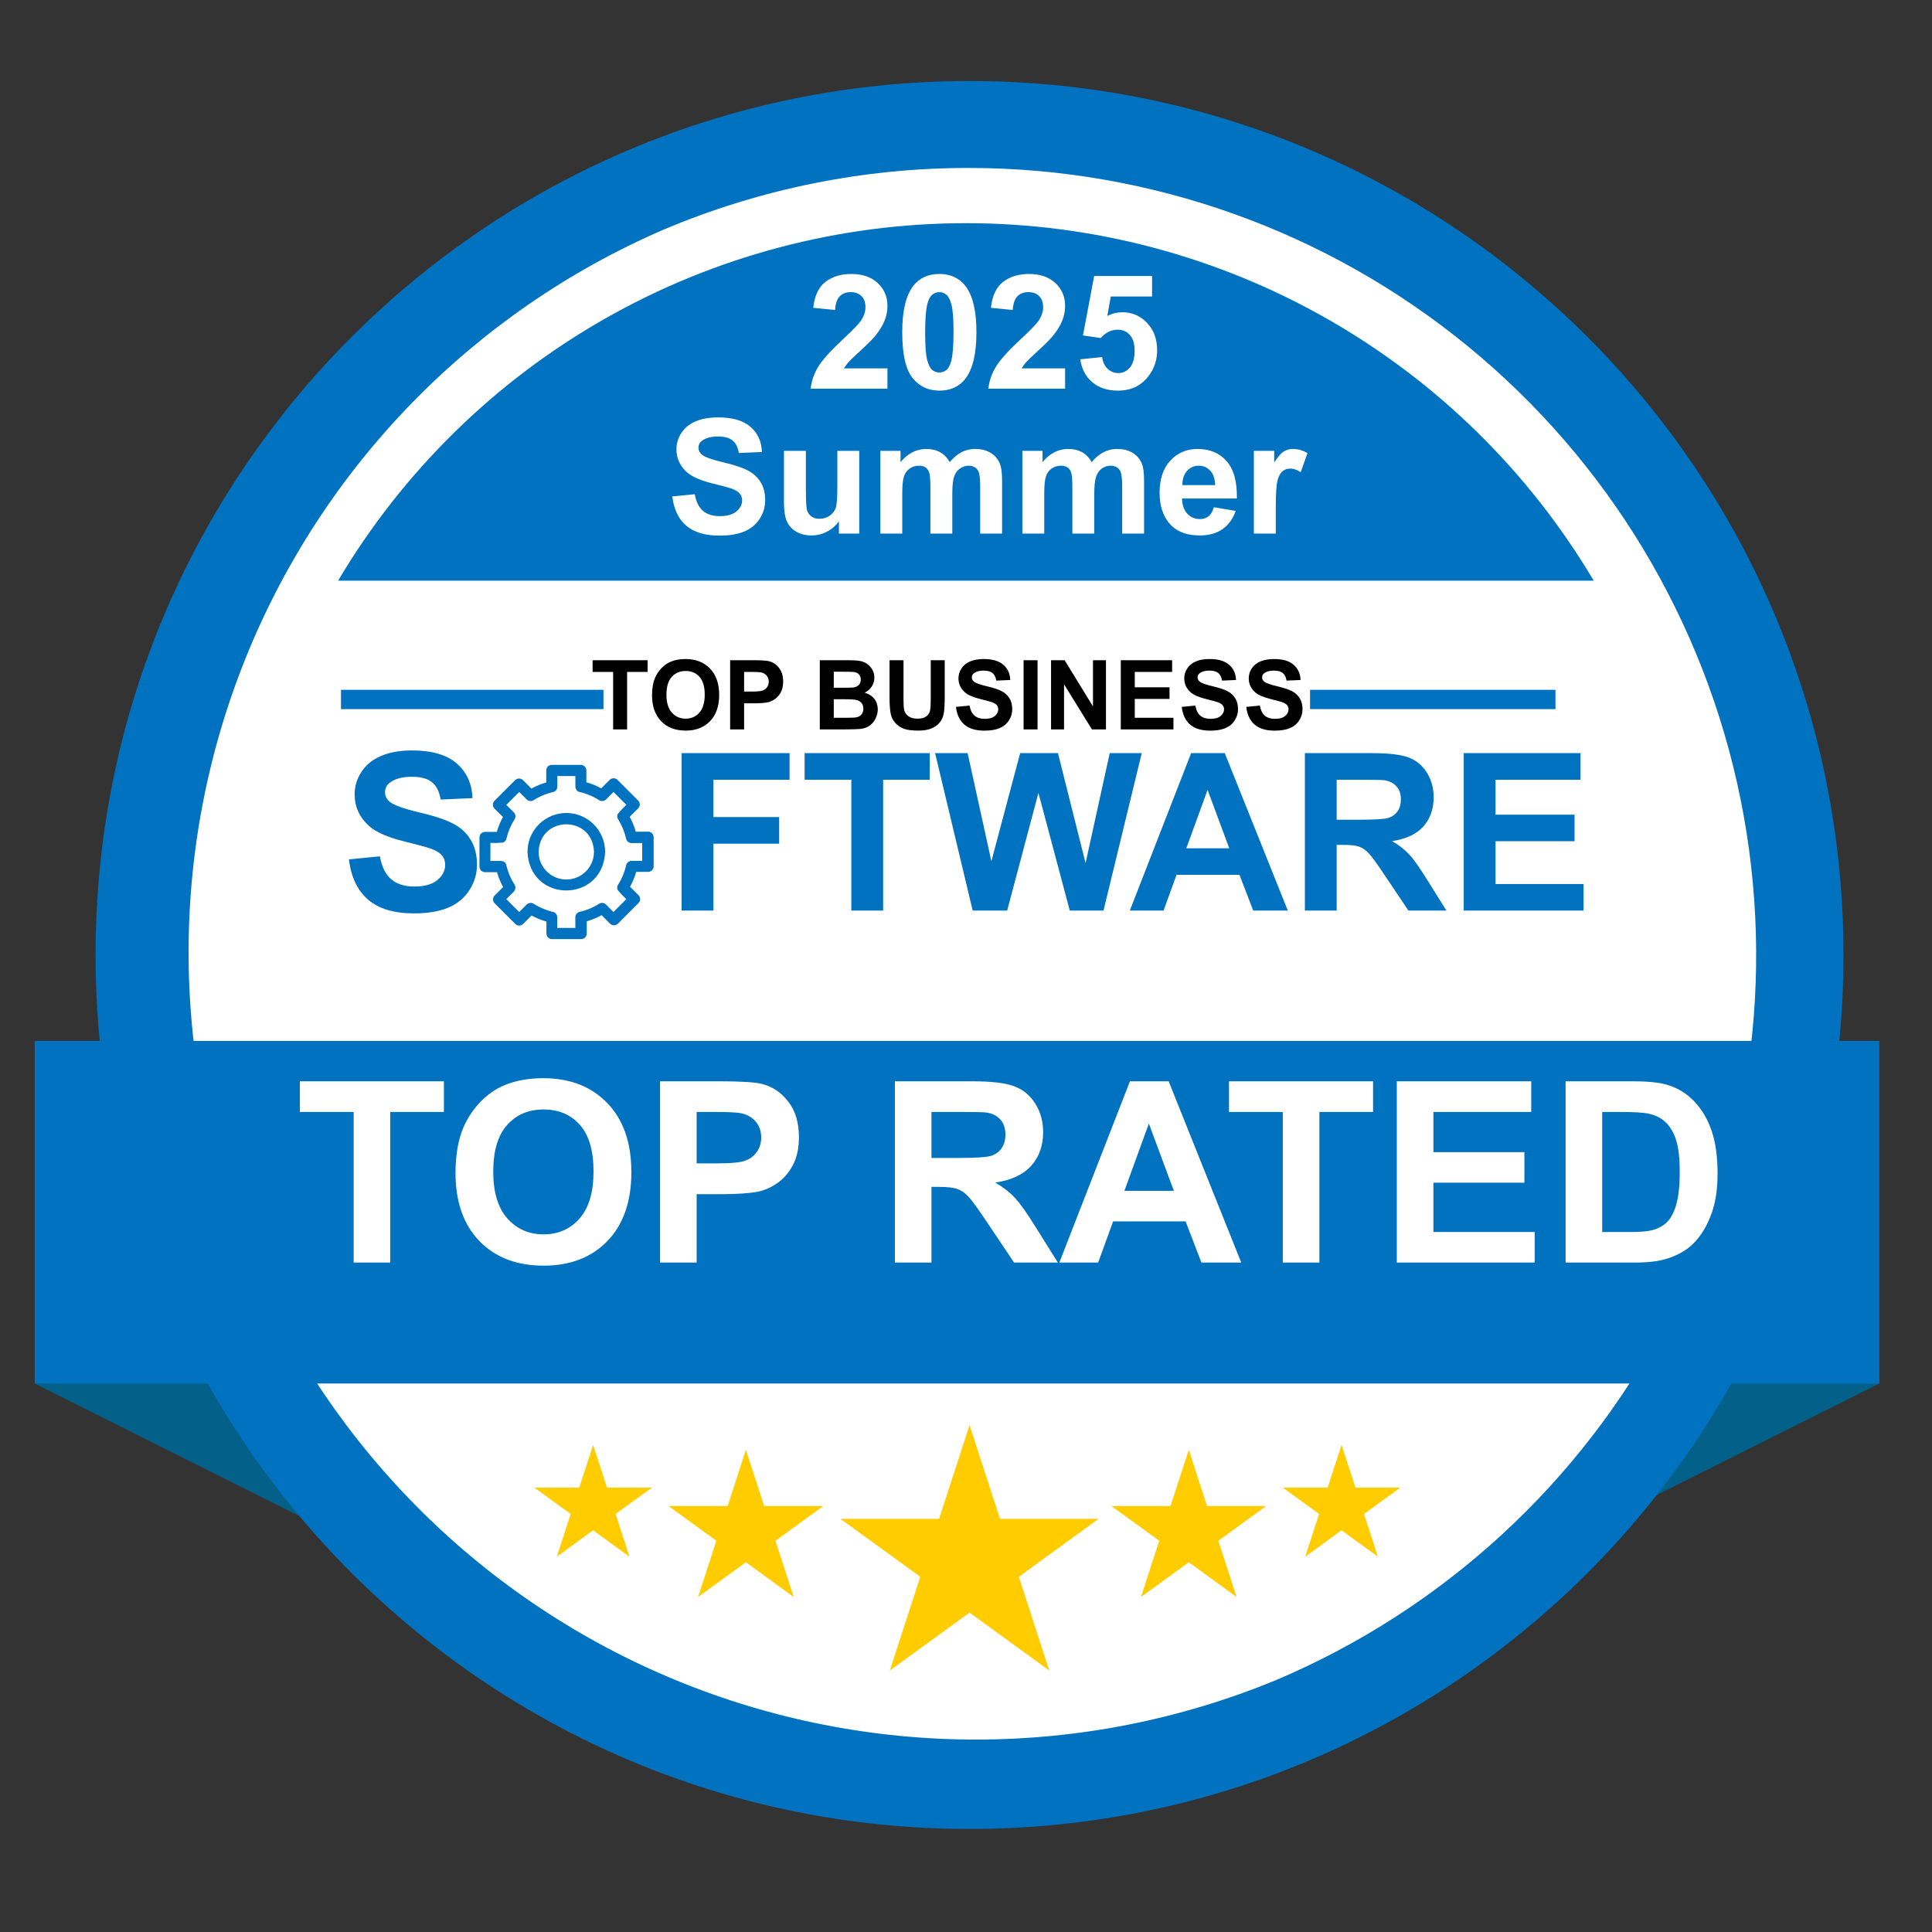 <svg width="600" height="600" viewBox="0 0 600 600" fill="none" xmlns="http://www.w3.org/2000/svg">
<rect x="0" y="0" width="600" height="600" fill="#333333" stroke="none"/>
<path d="M302 541C437.31 541 547 431.31 547 296C547 160.69 437.31 51 302 51C166.69 51 57 160.69 57 296C57 431.31 166.69 541 302 541Z" fill="white"/>
<path d="M495 180.33H105C125.074 146.5 153.605 118.475 187.788 99.01C221.972 79.545 260.633 69.31 299.97 69.31C339.307 69.31 377.968 79.545 412.152 99.01C446.335 118.475 474.866 146.5 494.94 180.33H495Z" fill="#0072BF"/>
<path d="M10.779 429.66L118.549 483.64L82.529 428.61L10.779 429.66Z" fill="#036089"/>
<path d="M583.651 429.66L475.881 483.64L523.391 424.22L583.651 429.66Z" fill="#036089"/>
<path d="M301.1 52.16C357.483 52.205 412.117 71.737 455.75 107.447C499.382 143.157 529.332 192.85 540.526 248.111C551.719 303.371 543.469 360.802 517.173 410.678C490.877 460.553 448.15 499.806 396.23 521.79C336.618 546.361 269.713 546.39 210.08 521.87C150.447 497.35 102.914 450.266 77.829 390.868C52.744 331.47 52.139 264.568 76.144 204.726C100.148 144.883 146.821 96.946 206 71.35C236.088 58.626 268.432 52.099 301.1 52.16ZM301.1 25.16C151.2 25.16 29.68 146.67 29.68 296.57C29.68 446.47 151.2 568 301.1 568C451 568 572.51 446.47 572.51 296.57C572.51 146.67 451 25.16 301.1 25.16Z" fill="#0072BF"/>
<path d="M301.099 442.59L310.559 471.7H341.159L316.399 489.69L325.859 518.8L301.099 500.81L276.339 518.8L285.789 489.69L261.029 471.7H291.639L301.099 442.59Z" fill="#FFCC00"/>
<path d="M369.19 450.26L374.86 467.72H393.21L378.36 478.5L384.03 495.96L369.19 485.17L354.34 495.96L360.01 478.5L345.16 467.72H363.51L369.19 450.26Z" fill="#FFCC00"/>
<path d="M416.631 448.73L420.941 461.99H434.881L423.601 470.18L427.911 483.44L416.631 475.25L405.351 483.44L409.661 470.18L398.381 461.99H412.321L416.631 448.73Z" fill="#FFCC00"/>
<path d="M231.639 450.26L225.969 467.72H207.619L222.469 478.5L216.799 495.96L231.639 485.17L246.489 495.96L240.819 478.5L255.669 467.72H237.309L231.639 450.26Z" fill="#FFCC00"/>
<path d="M184.199 448.73L179.889 461.99H165.939L177.229 470.18L172.919 483.44L184.199 475.25L195.479 483.44L191.169 470.18L202.449 461.99H188.509L184.199 448.73Z" fill="#FFCC00"/>
<path d="M190.414 226.53V208.67H184.036V205.034H201.118V208.67H194.755V226.53H190.414ZM202.497 215.914C202.497 213.724 202.824 211.886 203.479 210.401C203.968 209.306 204.633 208.323 205.473 207.453C206.324 206.583 207.252 205.938 208.259 205.518C209.598 204.951 211.143 204.667 212.893 204.667C216.06 204.667 218.592 205.65 220.488 207.615C222.394 209.58 223.348 212.312 223.348 215.811C223.348 219.282 222.404 221.999 220.518 223.964C218.631 225.919 216.109 226.897 212.951 226.897C209.755 226.897 207.213 225.924 205.327 223.979C203.44 222.024 202.497 219.335 202.497 215.914ZM206.969 215.767C206.969 218.201 207.531 220.049 208.655 221.31C209.779 222.561 211.207 223.187 212.937 223.187C214.667 223.187 216.084 222.566 217.189 221.325C218.303 220.073 218.861 218.201 218.861 215.709C218.861 213.245 218.318 211.407 217.233 210.195C216.158 208.983 214.726 208.377 212.937 208.377C211.148 208.377 209.706 208.993 208.611 210.225C207.516 211.447 206.969 213.294 206.969 215.767ZM226.749 226.53V205.034H233.714C236.354 205.034 238.074 205.141 238.876 205.357C240.107 205.679 241.139 206.383 241.97 207.468C242.801 208.543 243.216 209.936 243.216 211.647C243.216 212.967 242.977 214.076 242.498 214.976C242.019 215.875 241.408 216.584 240.665 217.102C239.931 217.61 239.184 217.947 238.421 218.113C237.385 218.319 235.884 218.421 233.92 218.421H231.09V226.53H226.749ZM231.09 208.67V214.77H233.465C235.176 214.77 236.319 214.658 236.896 214.433C237.473 214.208 237.923 213.856 238.245 213.377C238.578 212.898 238.744 212.341 238.744 211.706C238.744 210.924 238.514 210.278 238.055 209.77C237.595 209.262 237.014 208.944 236.31 208.817C235.792 208.719 234.751 208.67 233.186 208.67H231.09ZM254.595 205.034H263.187C264.888 205.034 266.154 205.107 266.985 205.254C267.826 205.391 268.573 205.684 269.228 206.134C269.893 206.583 270.445 207.185 270.885 207.937C271.325 208.68 271.545 209.516 271.545 210.445C271.545 211.451 271.271 212.375 270.724 213.216C270.186 214.057 269.453 214.687 268.525 215.107C269.834 215.489 270.841 216.139 271.545 217.058C272.249 217.977 272.601 219.057 272.601 220.298C272.601 221.276 272.371 222.229 271.912 223.158C271.462 224.076 270.841 224.814 270.049 225.372C269.267 225.919 268.3 226.256 267.146 226.383C266.423 226.462 264.678 226.51 261.911 226.53H254.595V205.034ZM258.935 208.612V213.583H261.779C263.471 213.583 264.521 213.558 264.932 213.509C265.675 213.421 266.257 213.167 266.677 212.747C267.107 212.317 267.322 211.755 267.322 211.06C267.322 210.396 267.136 209.858 266.765 209.448C266.403 209.027 265.861 208.773 265.137 208.685C264.707 208.636 263.471 208.612 261.428 208.612H258.935ZM258.935 217.16V222.908H262.953C264.517 222.908 265.509 222.864 265.929 222.776C266.574 222.659 267.097 222.375 267.498 221.926C267.909 221.466 268.114 220.855 268.114 220.093C268.114 219.448 267.958 218.9 267.645 218.451C267.332 218.001 266.877 217.674 266.281 217.468C265.695 217.263 264.414 217.16 262.439 217.16H258.935ZM276.252 205.034H280.592V216.676C280.592 218.524 280.646 219.721 280.754 220.269C280.939 221.149 281.379 221.857 282.073 222.395C282.777 222.923 283.735 223.187 284.947 223.187C286.179 223.187 287.108 222.938 287.733 222.439C288.359 221.931 288.735 221.31 288.862 220.577C288.989 219.844 289.053 218.627 289.053 216.926V205.034H293.393V216.325C293.393 218.905 293.276 220.728 293.041 221.794C292.807 222.859 292.372 223.759 291.736 224.492C291.111 225.225 290.27 225.812 289.214 226.251C288.158 226.682 286.78 226.897 285.079 226.897C283.026 226.897 281.467 226.662 280.402 226.193C279.346 225.714 278.51 225.098 277.894 224.345C277.278 223.583 276.873 222.786 276.677 221.955C276.394 220.723 276.252 218.905 276.252 216.5V205.034ZM296.883 219.536L301.106 219.125C301.36 220.543 301.873 221.584 302.646 222.248C303.428 222.913 304.478 223.245 305.798 223.245C307.196 223.245 308.247 222.952 308.951 222.366C309.664 221.769 310.021 221.075 310.021 220.284C310.021 219.775 309.87 219.345 309.566 218.993C309.273 218.632 308.755 218.319 308.012 218.055C307.504 217.879 306.345 217.566 304.537 217.116C302.211 216.54 300.578 215.831 299.64 214.99C298.32 213.807 297.66 212.365 297.66 210.665C297.66 209.57 297.968 208.548 298.584 207.6C299.209 206.642 300.104 205.914 301.267 205.415C302.44 204.917 303.853 204.667 305.505 204.667C308.203 204.667 310.231 205.259 311.59 206.442C312.959 207.624 313.677 209.203 313.745 211.178L309.405 211.368C309.219 210.264 308.819 209.472 308.203 208.993C307.597 208.504 306.683 208.26 305.461 208.26C304.2 208.26 303.212 208.519 302.499 209.037C302.039 209.369 301.81 209.814 301.81 210.371C301.81 210.88 302.025 211.315 302.455 211.676C303.002 212.136 304.332 212.615 306.443 213.113C308.555 213.612 310.114 214.13 311.121 214.668C312.137 215.195 312.929 215.924 313.496 216.852C314.073 217.771 314.361 218.91 314.361 220.269C314.361 221.501 314.019 222.654 313.335 223.729C312.651 224.805 311.683 225.606 310.432 226.134C309.18 226.652 307.621 226.911 305.754 226.911C303.037 226.911 300.949 226.286 299.493 225.034C298.036 223.773 297.166 221.94 296.883 219.536ZM317.88 226.53V205.034H322.221V226.53H317.88ZM326.414 226.53V205.034H330.637L339.435 219.389V205.034H343.468V226.53H339.113L330.447 212.512V226.53H326.414ZM348.072 226.53V205.034H364.011V208.67H352.412V213.436H363.204V217.058H352.412V222.908H364.421V226.53H348.072ZM367.002 219.536L371.225 219.125C371.479 220.543 371.992 221.584 372.764 222.248C373.546 222.913 374.597 223.245 375.917 223.245C377.315 223.245 378.366 222.952 379.07 222.366C379.783 221.769 380.14 221.075 380.14 220.284C380.14 219.775 379.988 219.345 379.685 218.993C379.392 218.632 378.874 218.319 378.131 218.055C377.623 217.879 376.464 217.566 374.656 217.116C372.329 216.54 370.697 215.831 369.758 214.99C368.439 213.807 367.779 212.365 367.779 210.665C367.779 209.57 368.087 208.548 368.703 207.6C369.328 206.642 370.223 205.914 371.386 205.415C372.559 204.917 373.972 204.667 375.624 204.667C378.322 204.667 380.35 205.259 381.709 206.442C383.077 207.624 383.796 209.203 383.864 211.178L379.524 211.368C379.338 210.264 378.938 209.472 378.322 208.993C377.716 208.504 376.802 208.26 375.58 208.26C374.319 208.26 373.331 208.519 372.618 209.037C372.158 209.369 371.929 209.814 371.929 210.371C371.929 210.88 372.144 211.315 372.574 211.676C373.121 212.136 374.451 212.615 376.562 213.113C378.674 213.612 380.233 214.13 381.24 214.668C382.256 215.195 383.048 215.924 383.615 216.852C384.192 217.771 384.48 218.91 384.48 220.269C384.48 221.501 384.138 222.654 383.454 223.729C382.769 224.805 381.802 225.606 380.55 226.134C379.299 226.652 377.74 226.911 375.873 226.911C373.155 226.911 371.068 226.286 369.612 225.034C368.155 223.773 367.285 221.94 367.002 219.536ZM387.032 219.536L391.255 219.125C391.509 220.543 392.022 221.584 392.794 222.248C393.576 222.913 394.627 223.245 395.947 223.245C397.345 223.245 398.395 222.952 399.099 222.366C399.813 221.769 400.17 221.075 400.17 220.284C400.17 219.775 400.018 219.345 399.715 218.993C399.422 218.632 398.904 218.319 398.161 218.055C397.653 217.879 396.494 217.566 394.686 217.116C392.359 216.54 390.727 215.831 389.788 214.99C388.469 213.807 387.809 212.365 387.809 210.665C387.809 209.57 388.117 208.548 388.732 207.6C389.358 206.642 390.253 205.914 391.416 205.415C392.589 204.917 394.001 204.667 395.653 204.667C398.351 204.667 400.38 205.259 401.739 206.442C403.107 207.624 403.826 209.203 403.894 211.178L399.554 211.368C399.368 210.264 398.967 209.472 398.351 208.993C397.745 208.504 396.831 208.26 395.609 208.26C394.348 208.26 393.361 208.519 392.648 209.037C392.188 209.369 391.958 209.814 391.958 210.371C391.958 210.88 392.173 211.315 392.604 211.676C393.151 212.136 394.48 212.615 396.592 213.113C398.703 213.612 400.263 214.13 401.269 214.668C402.286 215.195 403.078 215.924 403.645 216.852C404.222 217.771 404.51 218.91 404.51 220.269C404.51 221.501 404.168 222.654 403.484 223.729C402.799 224.805 401.832 225.606 400.58 226.134C399.329 226.652 397.77 226.911 395.903 226.911C393.185 226.911 391.098 226.286 389.642 225.034C388.185 223.773 387.315 221.94 387.032 219.536Z" fill="black"/>
<path d="M175.87 252.48C172.674 252.483 169.609 253.754 167.349 256.016C165.09 258.277 163.82 261.343 163.82 264.54C164.47 280.54 187.27 280.54 187.93 264.54C187.928 261.342 186.656 258.276 184.395 256.015C182.134 253.754 179.068 252.483 175.87 252.48ZM175.87 273.14C173.589 273.14 171.402 272.234 169.789 270.621C168.176 269.008 167.27 266.821 167.27 264.54C167.68 253.15 184.08 253.15 184.47 264.54C184.47 266.821 183.564 269.008 181.951 270.621C180.339 272.234 178.151 273.14 175.87 273.14Z" fill="#0072BF"/>
<path d="M201.16 258.28H197.45C196.998 256.675 196.36 255.128 195.55 253.67L198.18 251.04C198.502 250.718 198.683 250.281 198.683 249.825C198.683 249.369 198.502 248.932 198.18 248.61L191.77 242.2C191.448 241.878 191.011 241.697 190.555 241.697C190.1 241.697 189.663 241.878 189.34 242.2L186.71 244.83C185.253 244.02 183.705 243.383 182.1 242.93V239.26C182.098 238.802 181.915 238.364 181.591 238.04C181.267 237.716 180.828 237.533 180.37 237.53H171.37C170.912 237.533 170.474 237.716 170.15 238.04C169.826 238.364 169.643 238.802 169.64 239.26V243C168.038 243.461 166.492 244.099 165.03 244.9L162.41 242.28C162.251 242.119 162.062 241.992 161.854 241.905C161.645 241.818 161.421 241.773 161.195 241.773C160.969 241.773 160.746 241.818 160.537 241.905C160.329 241.992 160.139 242.119 159.98 242.28L153.57 248.69C153.411 248.849 153.285 249.037 153.199 249.245C153.113 249.453 153.069 249.675 153.069 249.9C153.069 250.125 153.113 250.347 153.199 250.555C153.285 250.763 153.411 250.951 153.57 251.11L156.2 253.74C155.389 255.197 154.751 256.744 154.3 258.35H150.63C150.172 258.35 149.732 258.532 149.407 258.857C149.083 259.181 148.9 259.621 148.9 260.08V269.14C148.903 269.598 149.086 270.037 149.41 270.36C149.734 270.684 150.172 270.867 150.63 270.87H154.35C154.803 272.475 155.441 274.022 156.25 275.48L153.62 278.1C153.299 278.422 153.118 278.859 153.118 279.315C153.118 279.771 153.299 280.208 153.62 280.53L160.03 286.94C160.353 287.262 160.79 287.443 161.245 287.443C161.701 287.443 162.138 287.262 162.46 286.94L165.09 284.31C166.548 285.12 168.095 285.757 169.7 286.21V289.92C169.699 290.148 169.743 290.373 169.829 290.584C169.916 290.794 170.043 290.985 170.204 291.146C170.365 291.307 170.556 291.435 170.767 291.521C170.977 291.608 171.203 291.651 171.43 291.65H180.49C180.949 291.65 181.389 291.468 181.714 291.143C182.038 290.819 182.22 290.379 182.22 289.92V286.12C183.824 285.663 185.37 285.026 186.83 284.22L189.46 286.85C189.783 287.172 190.22 287.353 190.675 287.353C191.131 287.353 191.568 287.172 191.89 286.85L198.3 280.44C198.622 280.118 198.803 279.681 198.803 279.225C198.803 278.769 198.622 278.333 198.3 278.01L195.67 275.38C196.484 273.924 197.121 272.376 197.57 270.77H201.29C201.519 270.767 201.745 270.719 201.956 270.629C202.166 270.538 202.356 270.407 202.515 270.242C202.674 270.078 202.799 269.883 202.882 269.67C202.966 269.457 203.006 269.229 203 269V260C202.998 259.542 202.815 259.104 202.491 258.78C202.167 258.456 201.728 258.273 201.27 258.27L201.16 258.28ZM199.43 267.34H196C195.636 267.374 195.291 267.522 195.015 267.762C194.738 268.003 194.545 268.324 194.46 268.68C193.956 270.928 193.055 273.068 191.8 275C191.63 275.43 191.63 275.91 191.8 276.34C192.631 277.372 193.54 278.338 194.52 279.23L190.52 283.23L188.21 280.92C187.93 280.64 187.563 280.463 187.169 280.418C186.775 280.372 186.377 280.461 186.04 280.67C184.206 281.855 182.174 282.701 180.04 283.17C179.653 283.261 179.307 283.48 179.06 283.792C178.813 284.105 178.679 284.492 178.68 284.89V288.17H173.05V284.89C173.054 284.553 172.962 284.222 172.785 283.935C172.608 283.648 172.353 283.418 172.05 283.27C169.808 282.779 167.669 281.899 165.73 280.67C165.392 280.46 164.993 280.371 164.597 280.416C164.201 280.462 163.833 280.639 163.55 280.92L161.24 283.23L157.24 279.23L159.54 276.93C159.821 276.648 159.999 276.28 160.047 275.885C160.094 275.49 160.007 275.09 159.8 274.75C158.562 272.811 157.678 270.668 157.19 268.42C157.055 268.106 156.83 267.839 156.544 267.653C156.257 267.466 155.922 267.368 155.58 267.37H152.3V261.78C153.608 261.83 154.918 261.79 156.22 261.66C156.486 261.561 156.723 261.398 156.909 261.185C157.096 260.972 157.227 260.716 157.29 260.44C157.774 258.308 158.627 256.278 159.81 254.44C160.017 254.1 160.104 253.7 160.057 253.305C160.009 252.91 159.831 252.542 159.55 252.26L157.25 249.96L161.25 245.96L163.56 248.27C163.842 248.542 164.205 248.713 164.594 248.757C164.983 248.8 165.376 248.713 165.71 248.51C167.653 247.281 169.795 246.401 172.04 245.91C172.353 245.77 172.618 245.542 172.804 245.255C172.99 244.967 173.09 244.632 173.09 244.29V241H178.69V244.28C178.695 244.622 178.796 244.955 178.981 245.242C179.167 245.528 179.43 245.757 179.74 245.9C181.986 246.389 184.129 247.269 186.07 248.5C186.406 248.704 186.801 248.791 187.191 248.748C187.582 248.705 187.947 248.533 188.23 248.26L190.53 245.96L194.53 249.96C193.553 250.854 192.644 251.82 191.81 252.85C191.721 253.062 191.675 253.29 191.675 253.52C191.675 253.75 191.721 253.978 191.81 254.19C193.041 256.116 193.928 258.241 194.43 260.47C194.521 260.852 194.737 261.193 195.043 261.439C195.349 261.685 195.728 261.823 196.12 261.83H199.44L199.43 267.34Z" fill="#0072BF"/>
<path d="M108.369 266.88L117.975 265.946C118.553 269.17 119.72 271.538 121.477 273.051C123.256 274.563 125.646 275.319 128.648 275.319C131.828 275.319 134.218 274.652 135.819 273.317C137.443 271.961 138.254 270.382 138.254 268.581C138.254 267.425 137.91 266.446 137.22 265.646C136.553 264.823 135.375 264.112 133.685 263.511C132.528 263.111 129.893 262.399 125.78 261.376C120.487 260.065 116.774 258.452 114.639 256.54C111.637 253.849 110.136 250.57 110.136 246.7C110.136 244.21 110.837 241.886 112.238 239.729C113.661 237.55 115.695 235.894 118.342 234.76C121.01 233.626 124.223 233.058 127.981 233.058C134.118 233.058 138.732 234.404 141.823 237.094C144.936 239.785 146.571 243.376 146.726 247.868L136.853 248.301C136.431 245.789 135.519 243.988 134.118 242.898C132.74 241.786 130.661 241.23 127.881 241.23C125.013 241.23 122.767 241.82 121.143 242.998C120.098 243.754 119.576 244.766 119.576 246.033C119.576 247.19 120.065 248.179 121.043 249.002C122.289 250.047 125.313 251.137 130.116 252.271C134.919 253.405 138.465 254.583 140.756 255.806C143.068 257.007 144.87 258.664 146.159 260.776C147.471 262.866 148.127 265.457 148.127 268.548C148.127 271.349 147.349 273.973 145.792 276.419C144.236 278.865 142.034 280.689 139.188 281.889C136.342 283.068 132.795 283.657 128.548 283.657C122.366 283.657 117.619 282.234 114.306 279.388C110.993 276.519 109.013 272.35 108.369 266.88Z" fill="#0072BF"/>
<path d="M211.687 282.79V233.892H245.208V242.164H221.56V253.738H241.973V262.01H221.56V282.79H211.687ZM264.387 282.79V242.164H249.878V233.892H288.736V242.164H274.26V282.79H264.387ZM302.078 282.79L290.404 233.892H300.51L307.881 267.48L316.82 233.892H328.561L337.133 268.047L344.638 233.892H354.578L342.703 282.79H332.23L322.491 246.234L312.784 282.79H302.078ZM399.94 282.79H389.2L384.93 271.683H365.384L361.349 282.79H350.875L369.921 233.892H380.361L399.94 282.79ZM381.761 263.444L375.024 245.3L368.42 263.444H381.761ZM405.243 282.79V233.892H426.023C431.248 233.892 435.04 234.337 437.397 235.227C439.776 236.094 441.677 237.65 443.1 239.896C444.523 242.142 445.235 244.71 445.235 247.601C445.235 251.27 444.157 254.305 442 256.707C439.843 259.086 436.618 260.587 432.327 261.21C434.462 262.455 436.218 263.822 437.597 265.312C438.998 266.802 440.877 269.448 443.234 273.251L449.204 282.79H437.397L430.259 272.15C427.724 268.348 425.99 265.957 425.056 264.979C424.122 263.978 423.132 263.3 422.087 262.944C421.042 262.566 419.385 262.377 417.117 262.377H415.116V282.79H405.243ZM415.116 254.572H422.421C427.157 254.572 430.114 254.372 431.293 253.972C432.471 253.572 433.394 252.882 434.061 251.904C434.728 250.925 435.062 249.702 435.062 248.235C435.062 246.589 434.617 245.266 433.728 244.266C432.861 243.243 431.626 242.598 430.025 242.331C429.225 242.22 426.823 242.164 422.821 242.164H415.116V254.572ZM454.574 282.79V233.892H490.831V242.164H464.447V253.004H488.996V261.243H464.447V274.551H491.765V282.79H454.574Z" fill="#0072BF"/>
<path d="M406.85 217.23H483.06" stroke="#0072BF" stroke-width="6" stroke-miterlimit="10"/>
<path d="M105.9 217.23H187.41" stroke="#0072BF" stroke-width="6" stroke-miterlimit="10"/>
<path d="M275.601 114.394V120.71H251.764C252.022 118.322 252.796 116.063 254.087 113.934C255.377 111.788 257.927 108.949 261.734 105.415C264.8 102.56 266.679 100.624 267.373 99.607C268.309 98.204 268.776 96.816 268.776 95.445C268.776 93.928 268.365 92.766 267.542 91.96C266.736 91.137 265.614 90.725 264.178 90.725C262.759 90.725 261.629 91.153 260.79 92.008C259.951 92.863 259.467 94.283 259.338 96.267L252.562 95.59C252.965 91.847 254.232 89.16 256.362 87.531C258.491 85.901 261.153 85.087 264.348 85.087C267.849 85.087 270.6 86.031 272.6 87.918C274.601 89.806 275.601 92.153 275.601 94.961C275.601 96.558 275.311 98.082 274.73 99.534C274.165 100.97 273.262 102.479 272.019 104.06C271.197 105.109 269.712 106.617 267.566 108.585C265.421 110.554 264.057 111.861 263.477 112.506C262.912 113.151 262.452 113.781 262.097 114.394H275.601ZM291.719 85.087C295.155 85.087 297.841 86.313 299.777 88.765C302.084 91.669 303.238 96.485 303.238 103.213C303.238 109.925 302.076 114.749 299.753 117.685C297.833 120.105 295.155 121.315 291.719 121.315C288.266 121.315 285.483 119.992 283.369 117.346C281.256 114.684 280.199 109.949 280.199 103.14C280.199 96.461 281.361 91.653 283.684 88.717C285.604 86.297 288.282 85.087 291.719 85.087ZM291.719 90.725C290.896 90.725 290.162 90.992 289.516 91.524C288.871 92.04 288.371 92.976 288.016 94.331C287.548 96.09 287.314 99.05 287.314 103.213C287.314 107.375 287.524 110.239 287.943 111.804C288.363 113.353 288.887 114.386 289.516 114.902C290.162 115.418 290.896 115.676 291.719 115.676C292.541 115.676 293.275 115.418 293.921 114.902C294.566 114.369 295.066 113.426 295.421 112.07C295.889 110.328 296.123 107.375 296.123 103.213C296.123 99.05 295.913 96.195 295.494 94.646C295.074 93.081 294.542 92.04 293.897 91.524C293.267 90.992 292.541 90.725 291.719 90.725ZM330.778 114.394V120.71H306.941C307.199 118.322 307.973 116.063 309.264 113.934C310.555 111.788 313.104 108.949 316.911 105.415C319.977 102.56 321.856 100.624 322.55 99.607C323.486 98.204 323.954 96.816 323.954 95.445C323.954 93.928 323.542 92.766 322.719 91.96C321.913 91.137 320.791 90.725 319.356 90.725C317.936 90.725 316.806 91.153 315.968 92.008C315.129 92.863 314.645 94.283 314.515 96.267L307.739 95.59C308.143 91.847 309.409 89.16 311.539 87.531C313.668 85.901 316.331 85.087 319.525 85.087C323.026 85.087 325.777 86.031 327.777 87.918C329.778 89.806 330.778 92.153 330.778 94.961C330.778 96.558 330.488 98.082 329.907 99.534C329.342 100.97 328.439 102.479 327.197 104.06C326.374 105.109 324.889 106.617 322.744 108.585C320.598 110.554 319.235 111.861 318.654 112.506C318.089 113.151 317.629 113.781 317.274 114.394H330.778ZM335.497 111.586L342.273 110.885C342.467 112.417 343.04 113.635 343.992 114.539C344.944 115.426 346.041 115.87 347.283 115.87C348.703 115.87 349.905 115.297 350.889 114.152C351.873 112.99 352.365 111.248 352.365 108.924C352.365 106.746 351.873 105.117 350.889 104.036C349.921 102.939 348.654 102.39 347.089 102.39C345.137 102.39 343.387 103.253 341.838 104.98L336.32 104.181L339.805 85.716H357.786V92.081H344.96L343.895 98.107C345.411 97.348 346.96 96.969 348.541 96.969C351.558 96.969 354.116 98.066 356.213 100.261C358.31 102.455 359.359 105.302 359.359 108.803C359.359 111.723 358.512 114.329 356.818 116.62C354.511 119.75 351.308 121.315 347.21 121.315C343.935 121.315 341.265 120.436 339.2 118.677C337.135 116.919 335.901 114.555 335.497 111.586Z" fill="white"/>
<path d="M208.791 154.166L215.761 153.489C216.18 155.828 217.027 157.546 218.302 158.643C219.592 159.74 221.327 160.289 223.505 160.289C225.812 160.289 227.546 159.805 228.708 158.837C229.886 157.853 230.475 156.707 230.475 155.401C230.475 154.562 230.224 153.852 229.724 153.271C229.24 152.674 228.385 152.158 227.159 151.722C226.32 151.432 224.408 150.915 221.424 150.173C217.584 149.221 214.889 148.052 213.341 146.664C211.162 144.712 210.073 142.332 210.073 139.525C210.073 137.718 210.582 136.032 211.598 134.467C212.631 132.886 214.107 131.684 216.027 130.861C217.963 130.038 220.294 129.627 223.021 129.627C227.474 129.627 230.821 130.603 233.064 132.555C235.323 134.507 236.509 137.113 236.621 140.372L229.458 140.687C229.152 138.864 228.49 137.557 227.474 136.766C226.473 135.959 224.965 135.556 222.948 135.556C220.867 135.556 219.237 135.984 218.06 136.839C217.301 137.387 216.922 138.121 216.922 139.041C216.922 139.88 217.277 140.598 217.987 141.195C218.891 141.953 221.085 142.744 224.57 143.566C228.054 144.389 230.628 145.244 232.29 146.132C233.967 147.003 235.274 148.205 236.21 149.738C237.162 151.254 237.638 153.134 237.638 155.376C237.638 157.409 237.073 159.313 235.944 161.088C234.814 162.862 233.217 164.185 231.152 165.057C229.087 165.912 226.514 166.339 223.432 166.339C218.947 166.339 215.502 165.307 213.099 163.242C210.695 161.16 209.259 158.135 208.791 154.166ZM260.532 165.71V161.862C259.596 163.233 258.362 164.314 256.829 165.105C255.312 165.895 253.707 166.291 252.013 166.291C250.287 166.291 248.738 165.912 247.366 165.153C245.995 164.395 245.003 163.33 244.39 161.959C243.777 160.588 243.47 158.692 243.47 156.272V140.009H250.271V151.819C250.271 155.433 250.392 157.651 250.634 158.474C250.892 159.281 251.351 159.926 252.013 160.41C252.674 160.878 253.513 161.112 254.53 161.112C255.691 161.112 256.732 160.797 257.652 160.168C258.571 159.523 259.201 158.732 259.539 157.796C259.878 156.845 260.048 154.529 260.048 150.851V140.009H266.848V165.71H260.532ZM273.406 140.009H279.674V143.518C281.917 140.791 284.587 139.428 287.685 139.428C289.33 139.428 290.758 139.767 291.968 140.445C293.178 141.122 294.17 142.147 294.945 143.518C296.074 142.147 297.292 141.122 298.599 140.445C299.906 139.767 301.301 139.428 302.786 139.428C304.673 139.428 306.271 139.815 307.577 140.59C308.884 141.348 309.86 142.469 310.506 143.954C310.974 145.051 311.207 146.825 311.207 149.278V165.71H304.407V151.02C304.407 148.471 304.173 146.825 303.705 146.083C303.076 145.115 302.108 144.631 300.801 144.631C299.849 144.631 298.954 144.922 298.115 145.503C297.276 146.083 296.671 146.938 296.3 148.068C295.929 149.181 295.743 150.948 295.743 153.368V165.71H288.943V151.625C288.943 149.125 288.822 147.511 288.58 146.785C288.338 146.059 287.959 145.519 287.443 145.164C286.942 144.809 286.257 144.631 285.386 144.631C284.337 144.631 283.393 144.914 282.554 145.478C281.715 146.043 281.11 146.858 280.739 147.923C280.384 148.987 280.207 150.754 280.207 153.222V165.71H273.406V140.009ZM317.5 140.009H323.768V143.518C326.01 140.791 328.68 139.428 331.778 139.428C333.424 139.428 334.851 139.767 336.061 140.445C337.271 141.122 338.264 142.147 339.038 143.518C340.167 142.147 341.386 141.122 342.692 140.445C343.999 139.767 345.395 139.428 346.879 139.428C348.767 139.428 350.364 139.815 351.671 140.59C352.978 141.348 353.954 142.469 354.599 143.954C355.067 145.051 355.301 146.825 355.301 149.278V165.71H348.5V151.02C348.5 148.471 348.267 146.825 347.799 146.083C347.169 145.115 346.201 144.631 344.895 144.631C343.943 144.631 343.047 144.922 342.208 145.503C341.369 146.083 340.764 146.938 340.393 148.068C340.022 149.181 339.837 150.948 339.837 153.368V165.71H333.036V151.625C333.036 149.125 332.915 147.511 332.673 146.785C332.431 146.059 332.052 145.519 331.536 145.164C331.036 144.809 330.35 144.631 329.479 144.631C328.43 144.631 327.486 144.914 326.647 145.478C325.808 146.043 325.203 146.858 324.832 147.923C324.477 148.987 324.3 150.754 324.3 153.222V165.71H317.5V140.009ZM376.984 157.53L383.761 158.668C382.889 161.152 381.51 163.048 379.622 164.355C377.751 165.645 375.403 166.291 372.58 166.291C368.111 166.291 364.804 164.831 362.658 161.91C360.964 159.571 360.117 156.619 360.117 153.053C360.117 148.794 361.23 145.462 363.456 143.058C365.683 140.638 368.498 139.428 371.902 139.428C375.726 139.428 378.743 140.695 380.953 143.228C383.164 145.745 384.22 149.609 384.124 154.82H367.086C367.135 156.836 367.683 158.409 368.732 159.539C369.781 160.652 371.088 161.209 372.653 161.209C373.717 161.209 374.613 160.918 375.339 160.337C376.065 159.757 376.613 158.821 376.984 157.53ZM377.372 150.657C377.323 148.689 376.815 147.197 375.847 146.18C374.879 145.148 373.701 144.631 372.314 144.631C370.829 144.631 369.603 145.172 368.635 146.253C367.667 147.334 367.191 148.802 367.207 150.657H377.372ZM396.2 165.71H389.399V140.009H395.716V143.663C396.797 141.937 397.765 140.8 398.62 140.251C399.491 139.702 400.475 139.428 401.572 139.428C403.121 139.428 404.613 139.856 406.049 140.711L403.944 146.64C402.798 145.898 401.734 145.527 400.749 145.527C399.798 145.527 398.991 145.793 398.329 146.325C397.668 146.842 397.144 147.785 396.756 149.157C396.385 150.528 396.2 153.4 396.2 157.772V165.71Z" fill="white"/>
<path d="M583.649 323.26H10.779V429.66H583.649V323.26Z" fill="#0072BF"/>
<path d="M109.825 392.1V345.326H93.119V335.802H137.859V345.326H121.192V392.1H109.825ZM141.468 364.297C141.468 358.562 142.326 353.749 144.041 349.857C145.321 346.99 147.062 344.417 149.264 342.138C151.492 339.86 153.924 338.17 156.561 337.069C160.068 335.584 164.113 334.842 168.696 334.842C176.991 334.842 183.622 337.415 188.589 342.561C193.581 347.707 196.077 354.862 196.077 364.028C196.077 373.116 193.607 380.234 188.665 385.38C183.724 390.5 177.119 393.06 168.85 393.06C160.478 393.06 153.821 390.513 148.88 385.418C143.939 380.298 141.468 373.257 141.468 364.297ZM153.181 363.913C153.181 370.287 154.653 375.126 157.598 378.429C160.542 381.706 164.28 383.344 168.811 383.344C173.343 383.344 177.055 381.719 179.948 378.467C182.867 375.19 184.326 370.287 184.326 363.759C184.326 357.307 182.905 352.494 180.063 349.319C177.247 346.145 173.496 344.558 168.811 344.558C164.126 344.558 160.35 346.17 157.482 349.396C154.615 352.597 153.181 357.435 153.181 363.913ZM204.987 392.1V335.802H223.228C230.14 335.802 234.646 336.083 236.746 336.647C239.971 337.491 242.672 339.335 244.849 342.177C247.025 344.993 248.113 348.641 248.113 353.121C248.113 356.578 247.486 359.483 246.231 361.839C244.977 364.194 243.376 366.05 241.431 367.407C239.511 368.738 237.552 369.622 235.555 370.057C232.841 370.595 228.911 370.863 223.765 370.863H216.354V392.1H204.987ZM216.354 345.326V361.301H222.575C227.055 361.301 230.051 361.007 231.561 360.418C233.072 359.829 234.249 358.907 235.094 357.653C235.965 356.398 236.4 354.939 236.4 353.275C236.4 351.227 235.798 349.537 234.595 348.206C233.392 346.875 231.868 346.042 230.025 345.71C228.668 345.454 225.942 345.326 221.845 345.326H216.354ZM277.913 392.1V335.802H301.838C307.855 335.802 312.22 336.314 314.933 337.338C317.673 338.336 319.862 340.128 321.5 342.714C323.139 345.3 323.958 348.257 323.958 351.585C323.958 355.81 322.716 359.304 320.233 362.069C317.75 364.809 314.037 366.537 309.096 367.254C311.554 368.687 313.577 370.262 315.164 371.977C316.777 373.692 318.94 376.739 321.654 381.117L328.528 392.1H314.933L306.715 379.85C303.797 375.472 301.8 372.72 300.724 371.593C299.649 370.441 298.51 369.66 297.307 369.25C296.103 368.815 294.196 368.598 291.585 368.598H289.28V392.1H277.913ZM289.28 359.611H297.691C303.144 359.611 306.549 359.381 307.906 358.92C309.263 358.459 310.325 357.666 311.093 356.539C311.861 355.413 312.245 354.005 312.245 352.315C312.245 350.42 311.733 348.897 310.709 347.745C309.711 346.567 308.29 345.825 306.446 345.518C305.525 345.39 302.76 345.326 298.151 345.326H289.28V359.611ZM385.479 392.1H373.114L368.198 379.312H345.694L341.047 392.1H328.989L350.917 335.802H362.937L385.479 392.1ZM364.55 369.827L356.792 348.935L349.189 369.827H364.55ZM398.383 392.1V345.326H381.677V335.802H426.417V345.326H409.75V392.1H398.383ZM433.79 392.1V335.802H475.534V345.326H445.157V357.806H473.421V367.292H445.157V382.615H476.609V392.1H433.79ZM486.21 335.802H506.985C511.671 335.802 515.242 336.16 517.7 336.877C521.002 337.85 523.831 339.578 526.187 342.061C528.542 344.545 530.334 347.591 531.563 351.201C532.792 354.785 533.407 359.215 533.407 364.489C533.407 369.122 532.83 373.116 531.678 376.47C530.27 380.566 528.261 383.882 525.649 386.416C523.678 388.337 521.015 389.834 517.661 390.91C515.152 391.703 511.799 392.1 507.6 392.1H486.21V335.802ZM497.577 345.326V382.615H506.064C509.238 382.615 511.53 382.435 512.938 382.077C514.781 381.616 516.304 380.835 517.508 379.734C518.737 378.634 519.735 376.829 520.503 374.32C521.271 371.785 521.655 368.342 521.655 363.989C521.655 359.637 521.271 356.296 520.503 353.966C519.735 351.636 518.66 349.819 517.277 348.513C515.895 347.207 514.141 346.324 512.016 345.863C510.429 345.505 507.318 345.326 502.684 345.326H497.577Z" fill="white"/>
</svg>
